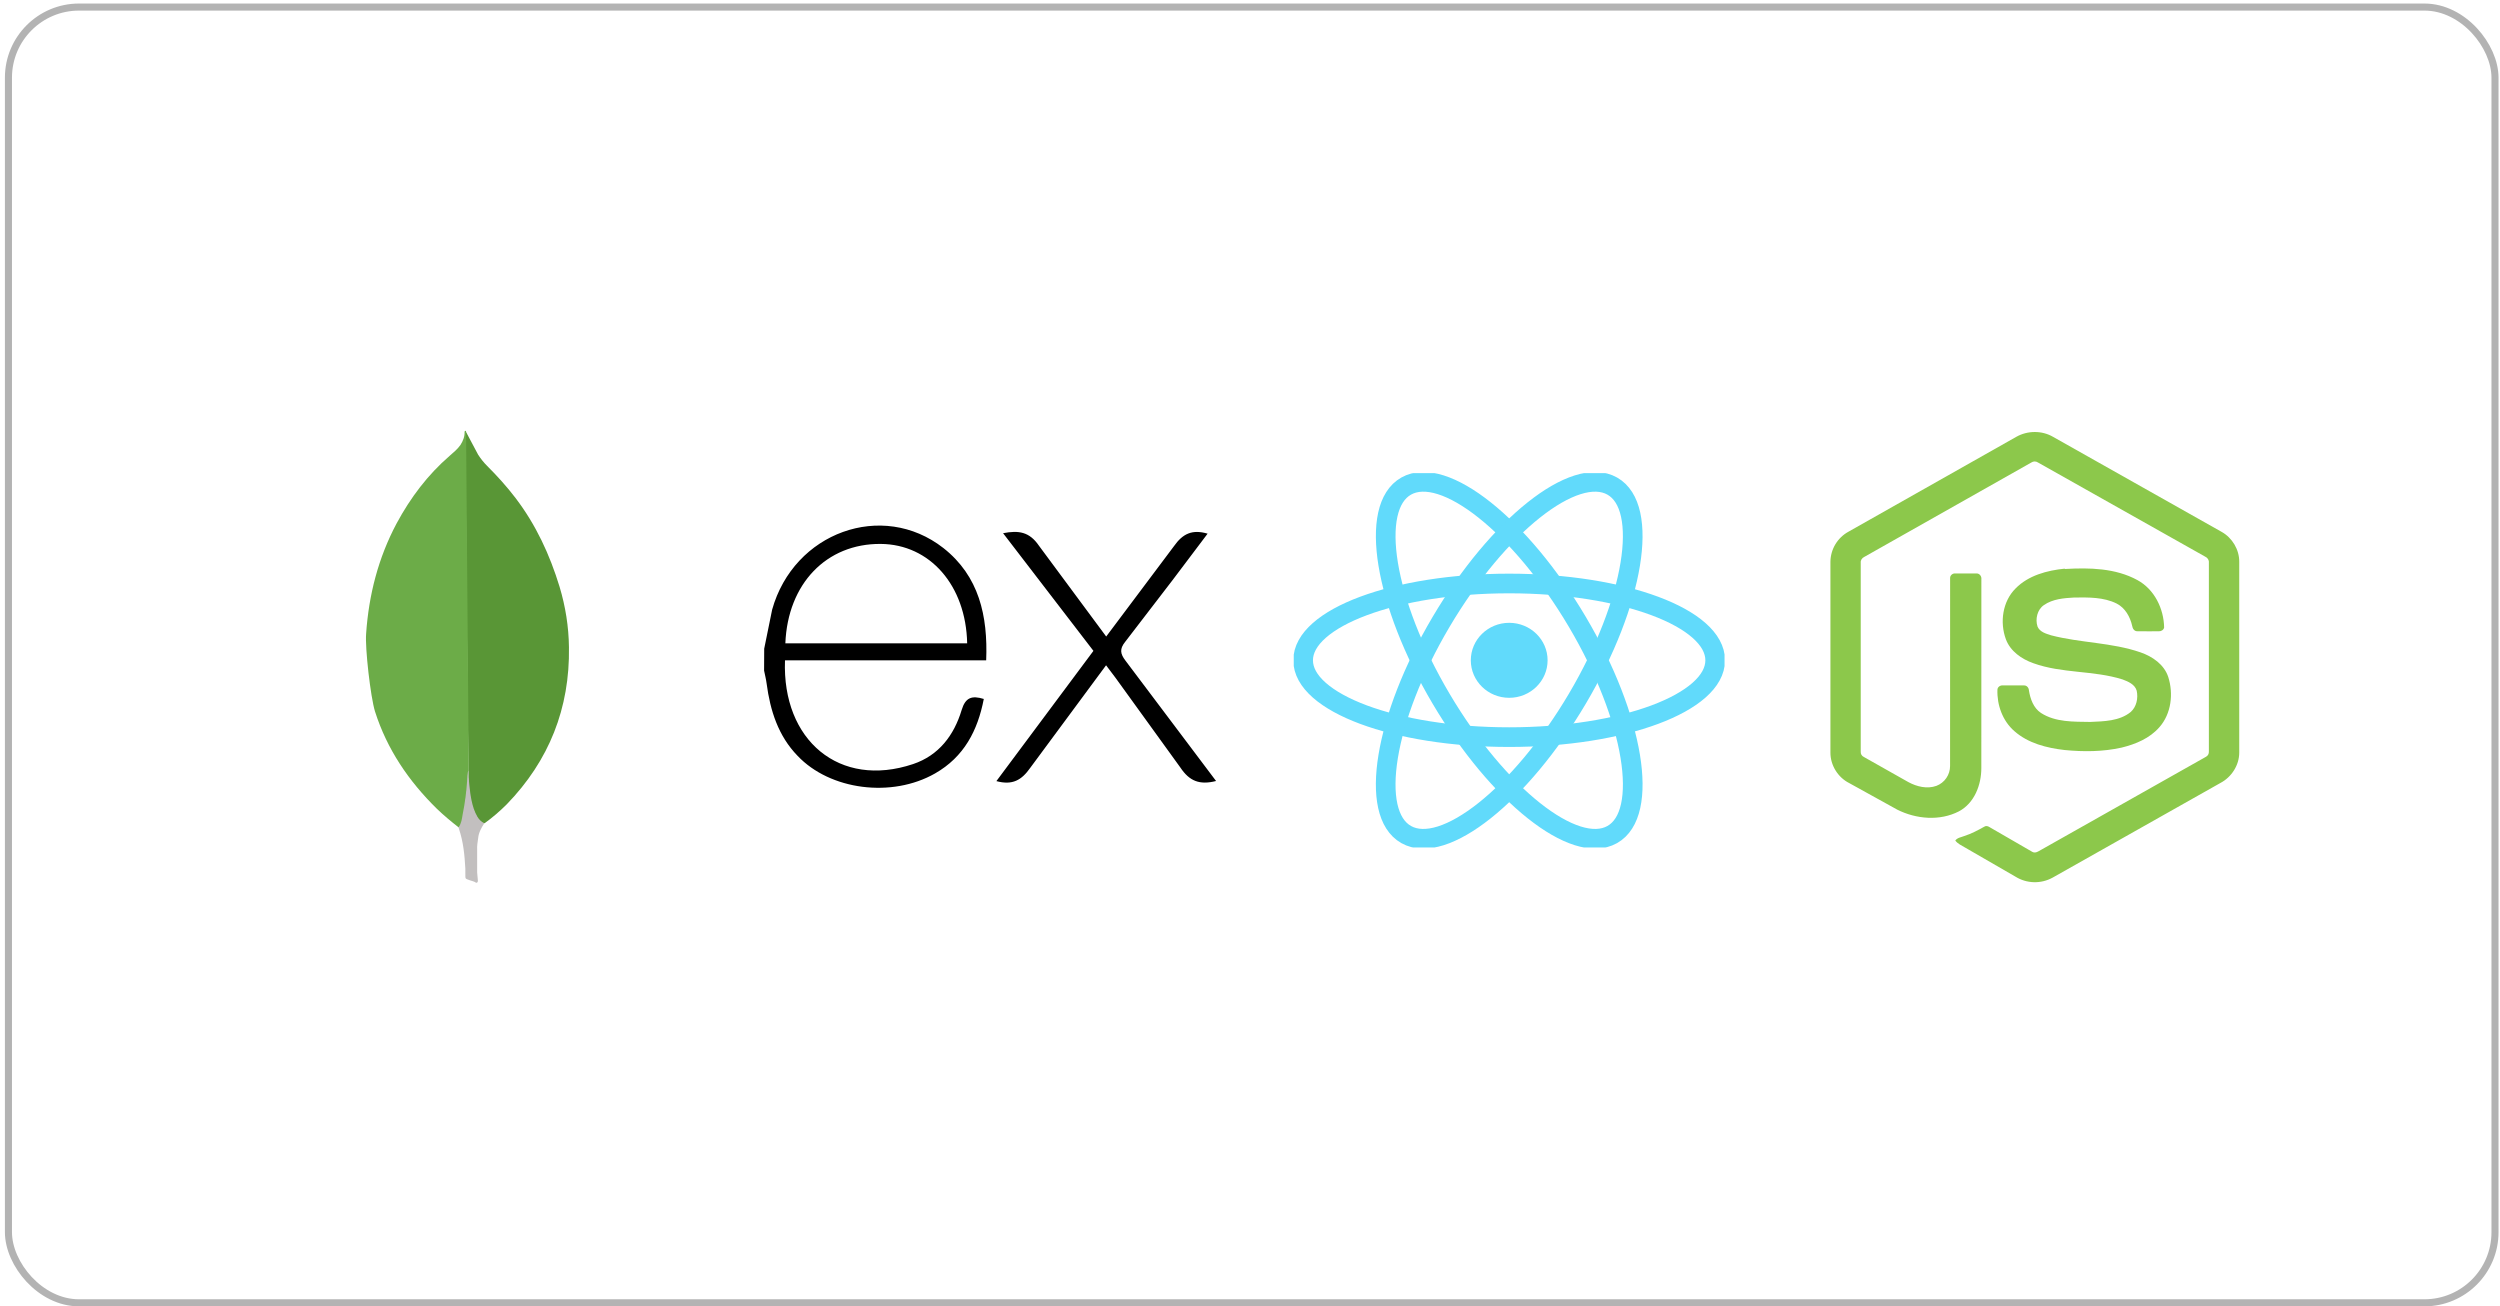 <svg xmlns="http://www.w3.org/2000/svg" width="354" height="185" viewBox="0 0 354 185" fill="none"><rect x="1.195" y="1" width="352.097" height="183.479" rx="10" stroke="black" stroke-opacity="0.3"></rect><g clip-path="url(#clip0_606_34)"><path d="M213.703 98.81C216.705 98.81 219.14 96.433 219.14 93.5C219.14 90.568 216.705 88.191 213.703 88.191C210.7 88.191 208.266 90.568 208.266 93.5C208.266 96.433 210.7 98.81 213.703 98.81Z" fill="#61DAFB"></path><path d="M213.697 104.378C229.81 104.378 242.871 99.508 242.871 93.5C242.871 87.492 229.81 82.622 213.697 82.622C197.585 82.622 184.523 87.492 184.523 93.5C184.523 99.508 197.585 104.378 213.697 104.378Z" stroke="#61DAFB" stroke-width="2.783"></path><path d="M204.059 98.939C212.115 112.565 222.965 121.177 228.293 118.173C233.621 115.169 231.409 101.688 223.353 88.061C215.296 74.435 204.447 65.823 199.119 68.827C193.791 71.831 196.003 85.312 204.059 98.939Z" stroke="#61DAFB" stroke-width="2.783"></path><path d="M204.057 88.061C196.001 101.687 193.789 115.169 199.117 118.173C204.445 121.177 215.294 112.565 223.351 98.939C231.407 85.312 233.618 71.831 228.291 68.827C222.963 65.823 212.113 74.434 204.057 88.061Z" stroke="#61DAFB" stroke-width="2.783"></path></g><path d="M285.508 61.854C287.108 60.948 289.148 60.944 290.708 61.854L314.596 75.32C316.09 76.16 317.09 77.826 317.076 79.548V106.548C317.086 108.342 315.988 110.044 314.412 110.868L290.652 124.272C289.839 124.721 288.921 124.944 287.993 124.919C287.065 124.893 286.16 124.619 285.374 124.126L278.244 120.006C277.758 119.716 277.212 119.486 276.868 119.016C277.172 118.608 277.712 118.556 278.152 118.376C279.144 118.06 280.052 117.576 280.964 117.064C281.194 116.904 281.476 116.964 281.696 117.108L287.776 120.624C288.21 120.874 288.65 120.544 289.022 120.334L312.352 107.168C312.64 107.028 312.8 106.724 312.776 106.408V79.668C312.808 79.308 312.602 78.98 312.276 78.834L288.576 65.488C288.439 65.394 288.277 65.343 288.111 65.343C287.945 65.342 287.783 65.392 287.646 65.486L263.98 78.86C263.66 79.006 263.44 79.33 263.48 79.69V106.43C263.452 106.746 263.62 107.044 263.91 107.18L270.234 110.75C271.422 111.39 272.88 111.75 274.188 111.28C274.76 111.064 275.253 110.679 275.6 110.175C275.947 109.672 276.132 109.074 276.13 108.462L276.136 81.882C276.108 81.488 276.48 81.162 276.862 81.202H279.902C280.302 81.192 280.616 81.616 280.562 82.012L280.556 108.76C280.558 111.136 279.582 113.72 277.384 114.886C274.676 116.286 271.328 115.992 268.652 114.646L261.852 110.886C260.252 110.086 259.178 108.358 259.188 106.566V79.566C259.194 78.689 259.435 77.829 259.886 77.076C260.337 76.323 260.981 75.704 261.752 75.284L285.508 61.854ZM292.396 80.57C295.85 80.37 299.548 80.438 302.656 82.14C305.062 83.444 306.396 86.18 306.44 88.856C306.372 89.216 305.996 89.416 305.652 89.39C304.652 89.388 303.648 89.404 302.644 89.384C302.218 89.4 301.972 89.008 301.918 88.632C301.63 87.352 300.932 86.086 299.728 85.468C297.88 84.542 295.736 84.588 293.72 84.608C292.248 84.688 290.666 84.814 289.42 85.678C288.46 86.334 288.172 87.678 288.514 88.722C288.834 89.488 289.72 89.734 290.442 89.962C294.606 91.05 299.016 90.962 303.102 92.376C304.792 92.96 306.446 94.096 307.026 95.866C307.782 98.238 307.452 101.074 305.766 102.978C304.398 104.546 302.406 105.378 300.416 105.862C297.77 106.452 295.026 106.466 292.34 106.202C289.814 105.914 287.186 105.25 285.236 103.53C283.568 102.082 282.756 99.826 282.836 97.65C282.856 97.282 283.222 97.026 283.576 97.056H286.576C286.98 97.028 287.276 97.376 287.296 97.756C287.482 98.956 287.94 100.256 289.004 100.956C291.056 102.28 293.63 102.188 295.978 102.226C297.924 102.14 300.108 102.114 301.698 100.826C302.538 100.092 302.784 98.866 302.558 97.81C302.312 96.918 301.358 96.504 300.558 96.21C296.448 94.91 291.988 95.382 287.918 93.91C286.266 93.326 284.668 92.222 284.034 90.524C283.148 88.124 283.554 85.15 285.42 83.31C287.22 81.48 289.86 80.774 292.36 80.522L292.396 80.57Z" fill="#8CC84B"></path><g clip-path="url(#clip1_606_34)"><path d="M172.195 110.59C169.867 111.182 168.427 110.616 167.135 108.676L157.947 95.964L156.619 94.204L145.889 108.718C144.663 110.464 143.377 111.224 141.089 110.606L154.829 92.162L142.037 75.502C144.237 75.074 145.757 75.292 147.107 77.262L156.637 90.132L166.237 77.332C167.467 75.586 168.789 74.922 170.997 75.566L166.037 82.142L159.317 90.892C158.517 91.892 158.627 92.576 159.363 93.542L172.195 110.59ZM108.211 91.854L109.335 86.326C112.395 75.386 124.935 70.84 133.583 77.6C138.637 81.576 139.893 87.2 139.643 93.5H111.155C110.727 104.84 118.889 111.684 129.295 108.192C132.945 106.966 135.095 104.108 136.171 100.532C136.717 98.74 137.621 98.46 139.305 98.972C138.445 103.444 136.505 107.18 132.405 109.518C126.279 113.018 117.535 111.886 112.935 107.022C110.195 104.2 109.063 100.624 108.555 96.8C108.475 96.168 108.315 95.566 108.195 94.96C108.206 93.925 108.211 92.891 108.211 91.856V91.854ZM111.207 91.094H136.951C136.783 82.894 131.677 77.07 124.699 77.02C117.039 76.96 111.539 82.646 111.207 91.094Z" fill="black"></path></g><g clip-path="url(#clip2_606_34)"><path d="M65.994 61.174L67.702 64.382C68.086 64.974 68.502 65.498 68.992 65.986C70.422 67.416 71.78 68.914 73 70.518C75.894 74.318 77.846 78.538 79.24 83.102C80.076 85.89 80.53 88.75 80.564 91.642C80.704 100.288 77.74 107.712 71.764 113.882C70.788 114.858 69.744 115.762 68.624 116.566C68.032 116.566 67.752 116.112 67.508 115.694C67.054 114.928 66.776 114.054 66.636 113.184C66.426 112.138 66.288 111.092 66.356 110.012V109.524C66.308 109.42 65.786 61.42 65.994 61.174Z" fill="#599636"></path><path d="M65.995 61.068C65.924 60.928 65.855 61.034 65.784 61.102C65.819 61.802 65.575 62.426 65.192 63.022C64.772 63.614 64.216 64.068 63.658 64.556C60.559 67.24 58.118 70.482 56.164 74.108C53.565 78.988 52.224 84.218 51.844 89.724C51.67 91.71 52.472 98.718 53.099 100.74C54.806 106.108 57.874 110.606 61.849 114.51C62.825 115.45 63.868 116.322 64.948 117.16C65.263 117.16 65.296 116.88 65.368 116.672C65.506 116.227 65.611 115.772 65.683 115.312L66.382 110.084L65.995 61.068Z" fill="#6CAC48"></path><path d="M67.707 118.69C67.777 117.89 68.161 117.226 68.579 116.564C68.159 116.39 67.847 116.044 67.603 115.658C67.393 115.31 67.219 114.892 67.083 114.508C66.595 113.044 66.491 111.508 66.351 110.012V109.106C66.177 109.246 66.141 110.43 66.141 110.606C66.039 112.187 65.829 113.759 65.513 115.312C65.409 115.94 65.339 116.566 64.953 117.124C64.953 117.194 64.953 117.264 64.987 117.368C65.615 119.216 65.787 121.098 65.893 123.016V123.716C65.893 124.552 65.859 124.376 66.553 124.656C66.833 124.76 67.145 124.796 67.425 125.004C67.635 125.004 67.669 124.83 67.669 124.69L67.565 123.54V120.332C67.531 119.772 67.635 119.216 67.705 118.692L67.707 118.69Z" fill="#C2BFBF"></path></g><defs><clipPath id="clip0_606_34"><rect width="61" height="53" fill="white" transform="translate(183.195 67)"></rect></clipPath><clipPath id="clip1_606_34"><rect width="64" height="64" fill="white" transform="translate(108.195 61)"></rect></clipPath><clipPath id="clip2_606_34"><rect width="64" height="64" fill="white" transform="translate(34.195 61)"></rect></clipPath></defs></svg>